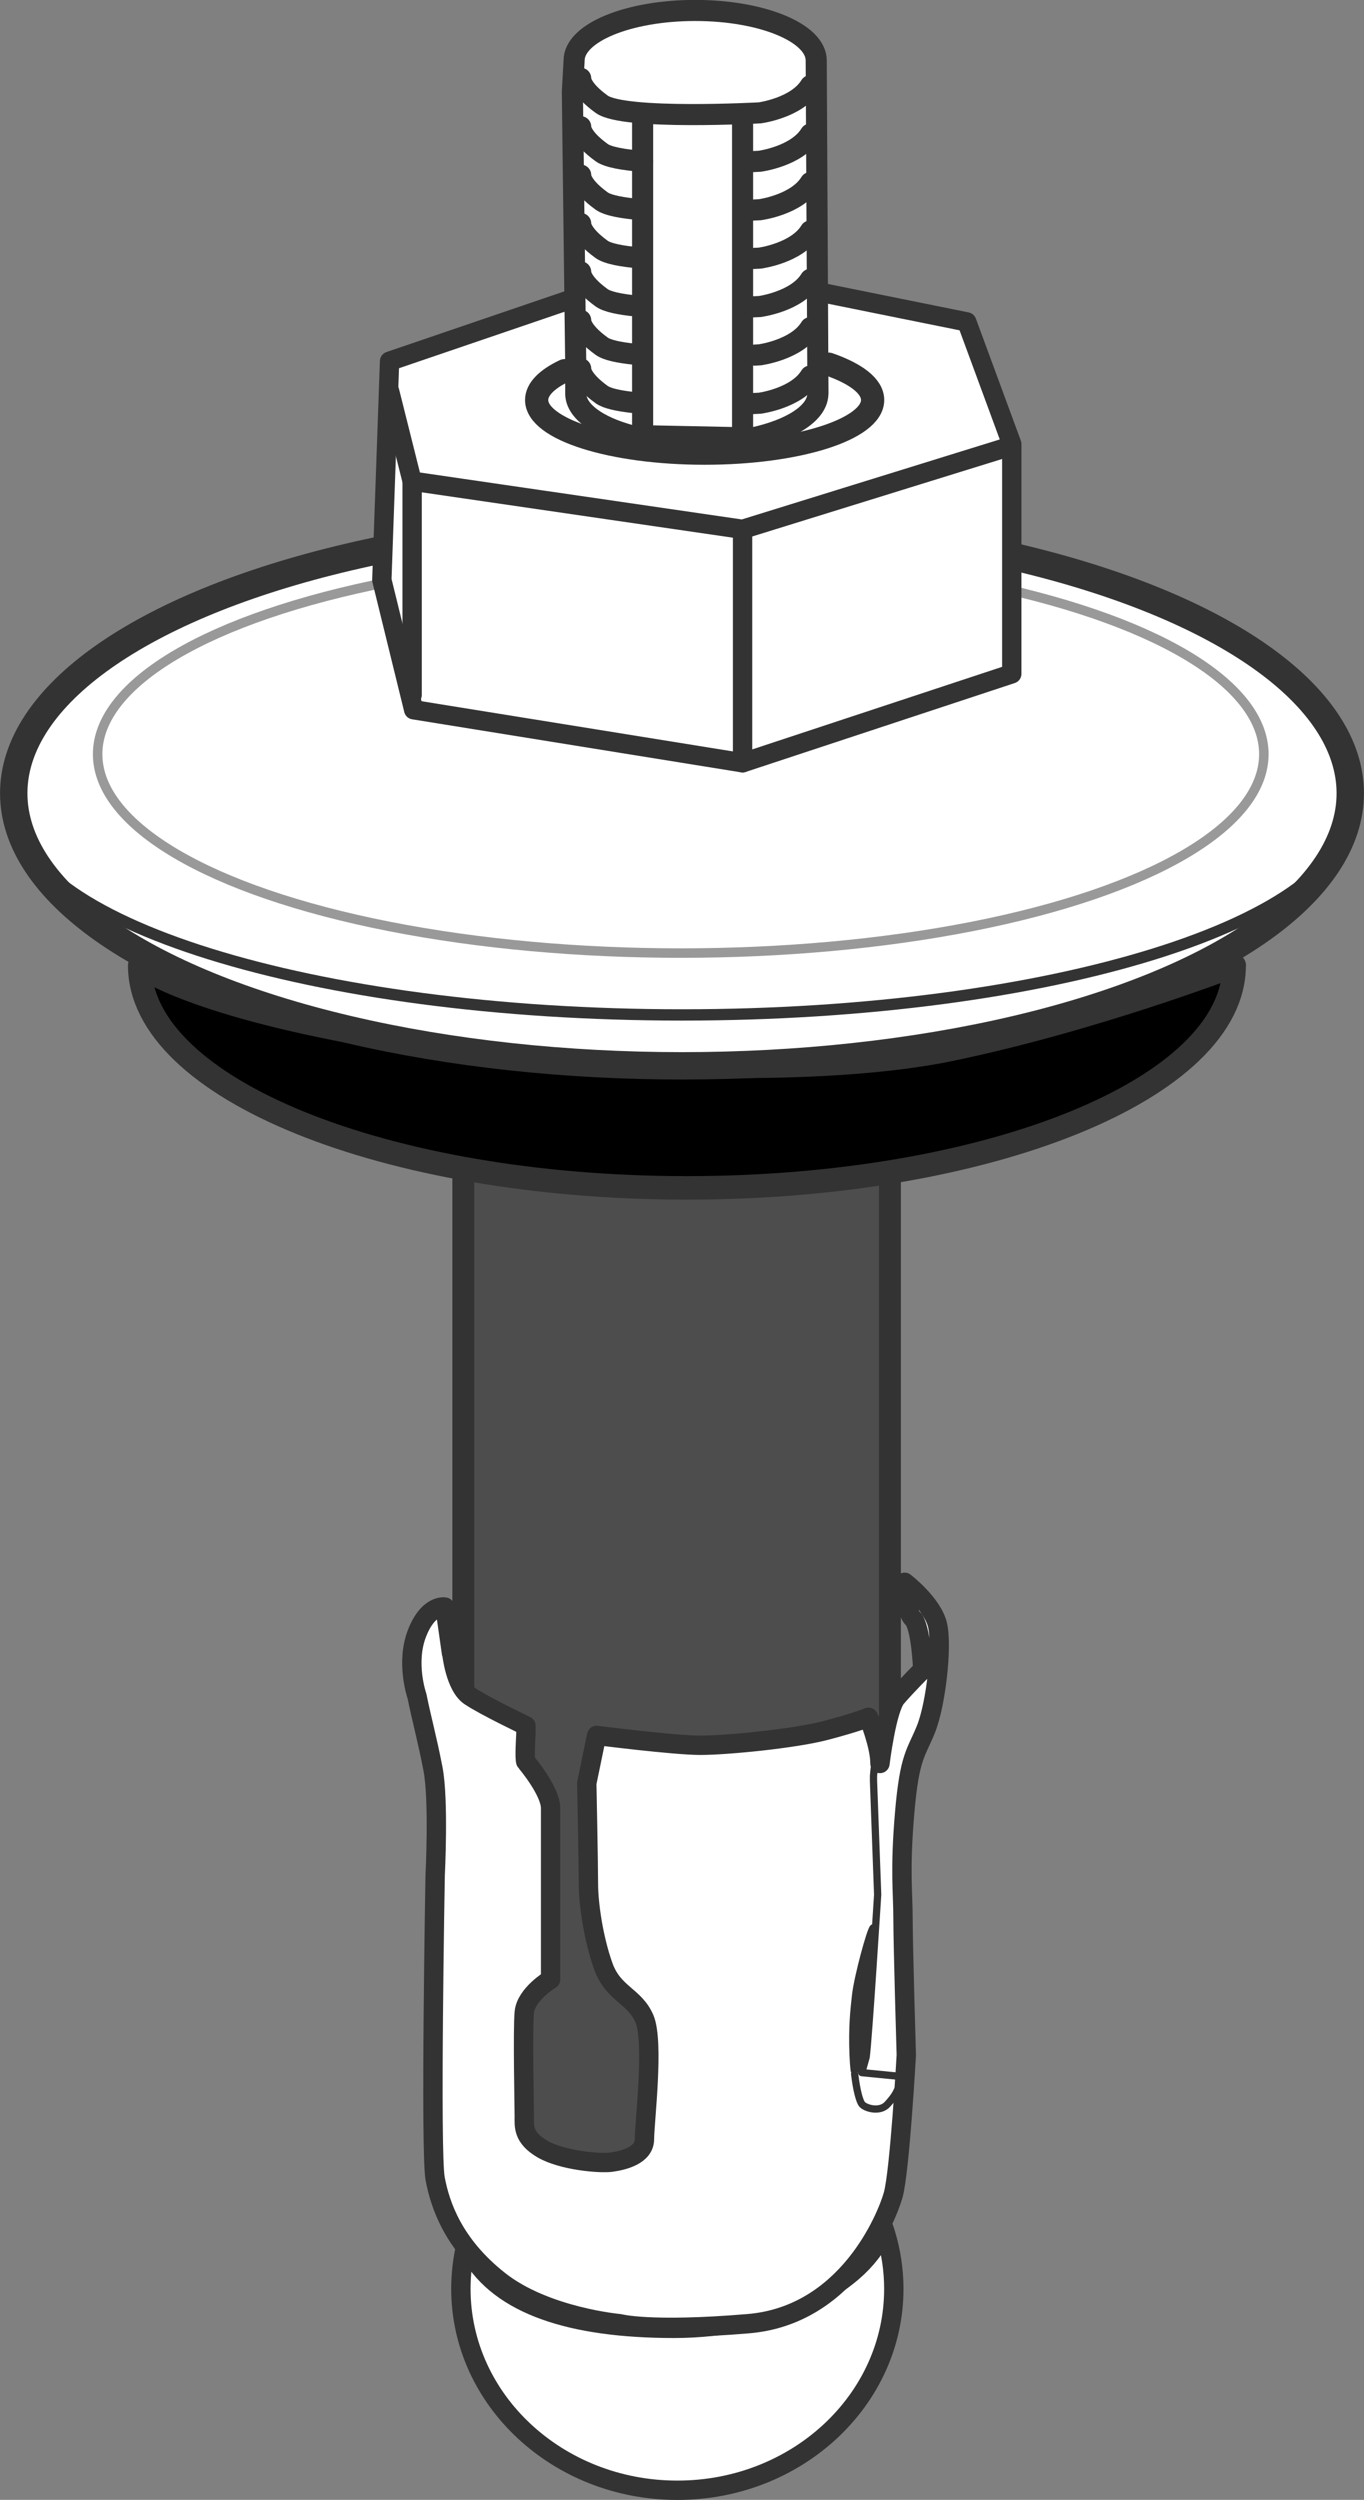 <?xml version="1.0" encoding="UTF-8"?>
<svg xmlns="http://www.w3.org/2000/svg" viewBox="0 0 140.96 258.28">
  <rect x="0" y="0" width="140.96" height="258.28" fill="#808080" stroke="none"/>
  <defs>
    <style>
      .cls-1, .cls-2, .cls-3, .cls-4, .cls-5, .cls-6, .cls-7, .cls-8, .cls-9, .cls-10, .cls-11 {
        stroke-linecap: round;
        stroke-linejoin: round;
      }

      .cls-1, .cls-2, .cls-3, .cls-5, .cls-12, .cls-6, .cls-7, .cls-8, .cls-9, .cls-10, .cls-11 {
        stroke: #333;
      }

      .cls-1, .cls-3 {
        stroke-width: 2px;
      }

      .cls-1, .cls-9, .cls-11 {
        fill: #fff;
      }

      .cls-2, .cls-3, .cls-4, .cls-5, .cls-7, .cls-10 {
        fill: none;
      }

      .cls-2, .cls-9 {
        stroke-width: 2.18px;
      }

      .cls-4 {
        stroke: #999;
        stroke-width: .98px;
      }

      .cls-5 {
        stroke-width: 2.4px;
      }

      .cls-12 {
        fill: #4d4d4d;
        stroke-miterlimit: 10;
        stroke-width: 2.26px;
      }

      .cls-6 {
        fill: #000;
        stroke-width: 2.43px;
      }

      .cls-7 {
        stroke-width: 1.17px;
      }

      .cls-8 {
        fill: #333;
      }

      .cls-8, .cls-10 {
        stroke-width: .75px;
      }

      .cls-11 {
        stroke-width: 2.83px;
      }
    </style>
  </defs>
  <g id="_レイヤー_2" data-name="レイヤー 2">
    <rect class="cls-12" x="47.88" y="115.32" width="44.09" height="110.21" rx="6.02" ry="6.02"/>
    <path class="cls-1" d="M91.36,230.27c-2.02,5.64-11.04,10.29-21.71,10.29s-17.94-2.43-21-7.72l-.5-.86c-.34,1.45-.52,2.95-.52,4.5,0,11.49,10.02,20.81,22.37,20.81s22.37-9.32,22.37-20.81c0-1.98-.3-3.89-.85-5.7l-.16-.5Z"/>
    <path class="cls-1" d="M46.69,170.81s.34,3.4,1.87,4.43,5.79,3.06,5.79,3.06v.85s-.17,2.72,0,2.89,2.55,3.06,2.55,4.77v17.7s-2.55,1.53-2.72,3.4,0,9.7,0,10.72-.17,2.21,1.87,3.4,5.96,1.53,7.15,1.36,3.4-.68,3.4-2.38,1.02-10.04,0-12.43-3.23-2.55-4.26-5.45-1.53-6.47-1.53-8.51-.17-10.38-.17-10.38l1.02-4.94s8,1.02,10.72,1.02,9.7-.68,12.94-1.53,4.43-1.36,4.43-1.36c0,0,1.19,2.89,1.19,4.77,0,0,.68-5.62,1.7-6.81s2.72-2.89,2.72-2.89c0,0-.17-4.43-1.02-5.28s-.85-3.74-.85-3.74c0,0,2.89,2.21,3.4,4.43s-.17,8.17-1.19,10.72-1.7,2.72-2.21,8.68-.17,8.17-.17,10.89.34,14.13.34,14.13c0,0-.68,12.09-1.36,14.47s-4.77,12.43-14.98,13.28-13.28,0-13.28,0c0,0-7.66-.68-12.43-4.43s-6.13-7.83-6.64-10.55,0-31.32,0-31.32c0,0,.4-7.83-.23-11.06s-1.13-4.94-1.65-7.49c0,0-1.19-3.4,0-6.47s2.89-2.72,2.89-2.72l.68,4.77Z"/>
    <path class="cls-10" d="M92.95,214.52l-3.89-.38.45-1.6c.26-1.91,1.19-16.79,1.19-16.79l-.43-11.74v-.51s.26-3.96,1.72-6.64,3.7-5.04,3.7-5.04"/>
    <path class="cls-10" d="M88.32,214.27c.19,1.62.5,2.83.77,3.14.37.43,1.86.85,2.62,0s.81-1.02,1.11-1.62.34-1.28.34-1.28"/>
    <path class="cls-8" d="M90.24,199.18c-.26.13-1.6,5.02-1.82,6.97-.18,1.59-.37,3.35-.26,6.13.02.57.06,1.12.12,1.63,0,0,.58-.21.78-1.2.24-1.21.42-3.38.5-4.88.12-2.42.68-8.65.68-8.65Z"/>
  </g>
  <g id="_レイヤー_3" data-name="レイヤー 3">
    <path class="cls-6" d="M127.54,99.75c0,12.69-25.32,22.98-56.55,22.98s-56.55-10.29-56.55-22.98c0,0,4.85,3.83,23.49,7.15s45.45,4.6,60.26,1.53c14.81-3.06,29.36-8.68,29.36-8.68Z"/>
    <ellipse class="cls-11" cx="70.48" cy="81.96" rx="69.06" ry="28.16"/>
    <path class="cls-7" d="M139.54,83.32c0,11.89-30.92,21.54-69.06,21.54S1.42,95.21,1.42,83.32"/>
    <ellipse class="cls-4" cx="70.35" cy="77.92" rx="60.26" ry="20.55"/>
    <polygon class="cls-1" points="40.26 37.32 39.46 59.92 42.75 73.33 76.74 78.81 104.56 69.62 104.56 45.88 99.91 33.26 69.93 27.2 40.26 37.32"/>
    <line class="cls-3" x1="42.59" y1="49.71" x2="42.59" y2="71.79"/>
    <line class="cls-3" x1="76.74" y1="54.69" x2="76.74" y2="78.81"/>
    <polyline class="cls-3" points="40.26 40.41 42.59 49.71 76.74 54.69 103.93 46.26"/>
    <path class="cls-9" d="M84.52,40.66c0,2-2.74,3.73-6.75,4.59l-12.6-.26c-3.41-.92-5.67-2.52-5.67-4.33v-2.83l-.35-28.34.18-3.24c0-2.86,5.6-5.17,12.51-5.17s12.51,2.31,12.51,5.17l.18,34.4Z"/>
    <path class="cls-2" d="M60.01,8.09s-.13,1.02,2.17,2.68,16.34.89,16.34.89c0,0,3.83-.51,5.23-2.81"/>
    <path class="cls-2" d="M77.75,16.7c.49-.02.77-.04.77-.04,0,0,3.83-.51,5.23-2.81"/>
    <path class="cls-2" d="M60.01,13.09s-.13,1.02,2.17,2.68c.65.47,2.26.75,4.23.9"/>
    <path class="cls-2" d="M77.63,21.71c.56-.02.89-.04.89-.04,0,0,3.83-.51,5.23-2.81"/>
    <path class="cls-2" d="M60.01,18.09s-.13,1.02,2.17,2.68c.64.46,2.19.74,4.09.89"/>
    <path class="cls-2" d="M77.88,26.7c.41-.02.64-.03.64-.03,0,0,3.83-.51,5.23-2.81"/>
    <path class="cls-2" d="M60.01,23.09s-.13,1.02,2.17,2.68c.63.45,2.12.72,3.96.88"/>
    <path class="cls-2" d="M77.84,31.7c.43-.02.68-.03.68-.03,0,0,3.83-.51,5.23-2.81"/>
    <path class="cls-2" d="M60.01,28.09s-.13,1.02,2.17,2.68c.57.41,1.88.68,3.52.84"/>
    <path class="cls-2" d="M78.01,36.69c.33-.02.51-.03.51-.03,0,0,3.83-.51,5.23-2.81"/>
    <path class="cls-2" d="M60.01,33.09s-.13,1.02,2.17,2.68c.55.4,1.79.66,3.35.82"/>
    <path class="cls-2" d="M77.68,41.7c.53-.02.84-.04.84-.04,0,0,3.83-.51,5.23-2.81"/>
    <path class="cls-2" d="M60.01,38.09s-.13,1.02,2.17,2.68c.54.39,1.71.64,3.2.81"/>
    <line class="cls-2" x1="66.41" y1="12.6" x2="66.41" y2="44.01"/>
    <line class="cls-2" x1="76.74" y1="12.6" x2="76.74" y2="44.69"/>
    <path class="cls-5" d="M85.65,37.63c2.81.98,4.53,2.27,4.53,3.7,0,3.03-7.77,5.49-17.36,5.49s-17.36-2.46-17.36-5.49c0-1.12,1.06-2.16,2.89-3.03"/>
  </g>
</svg>